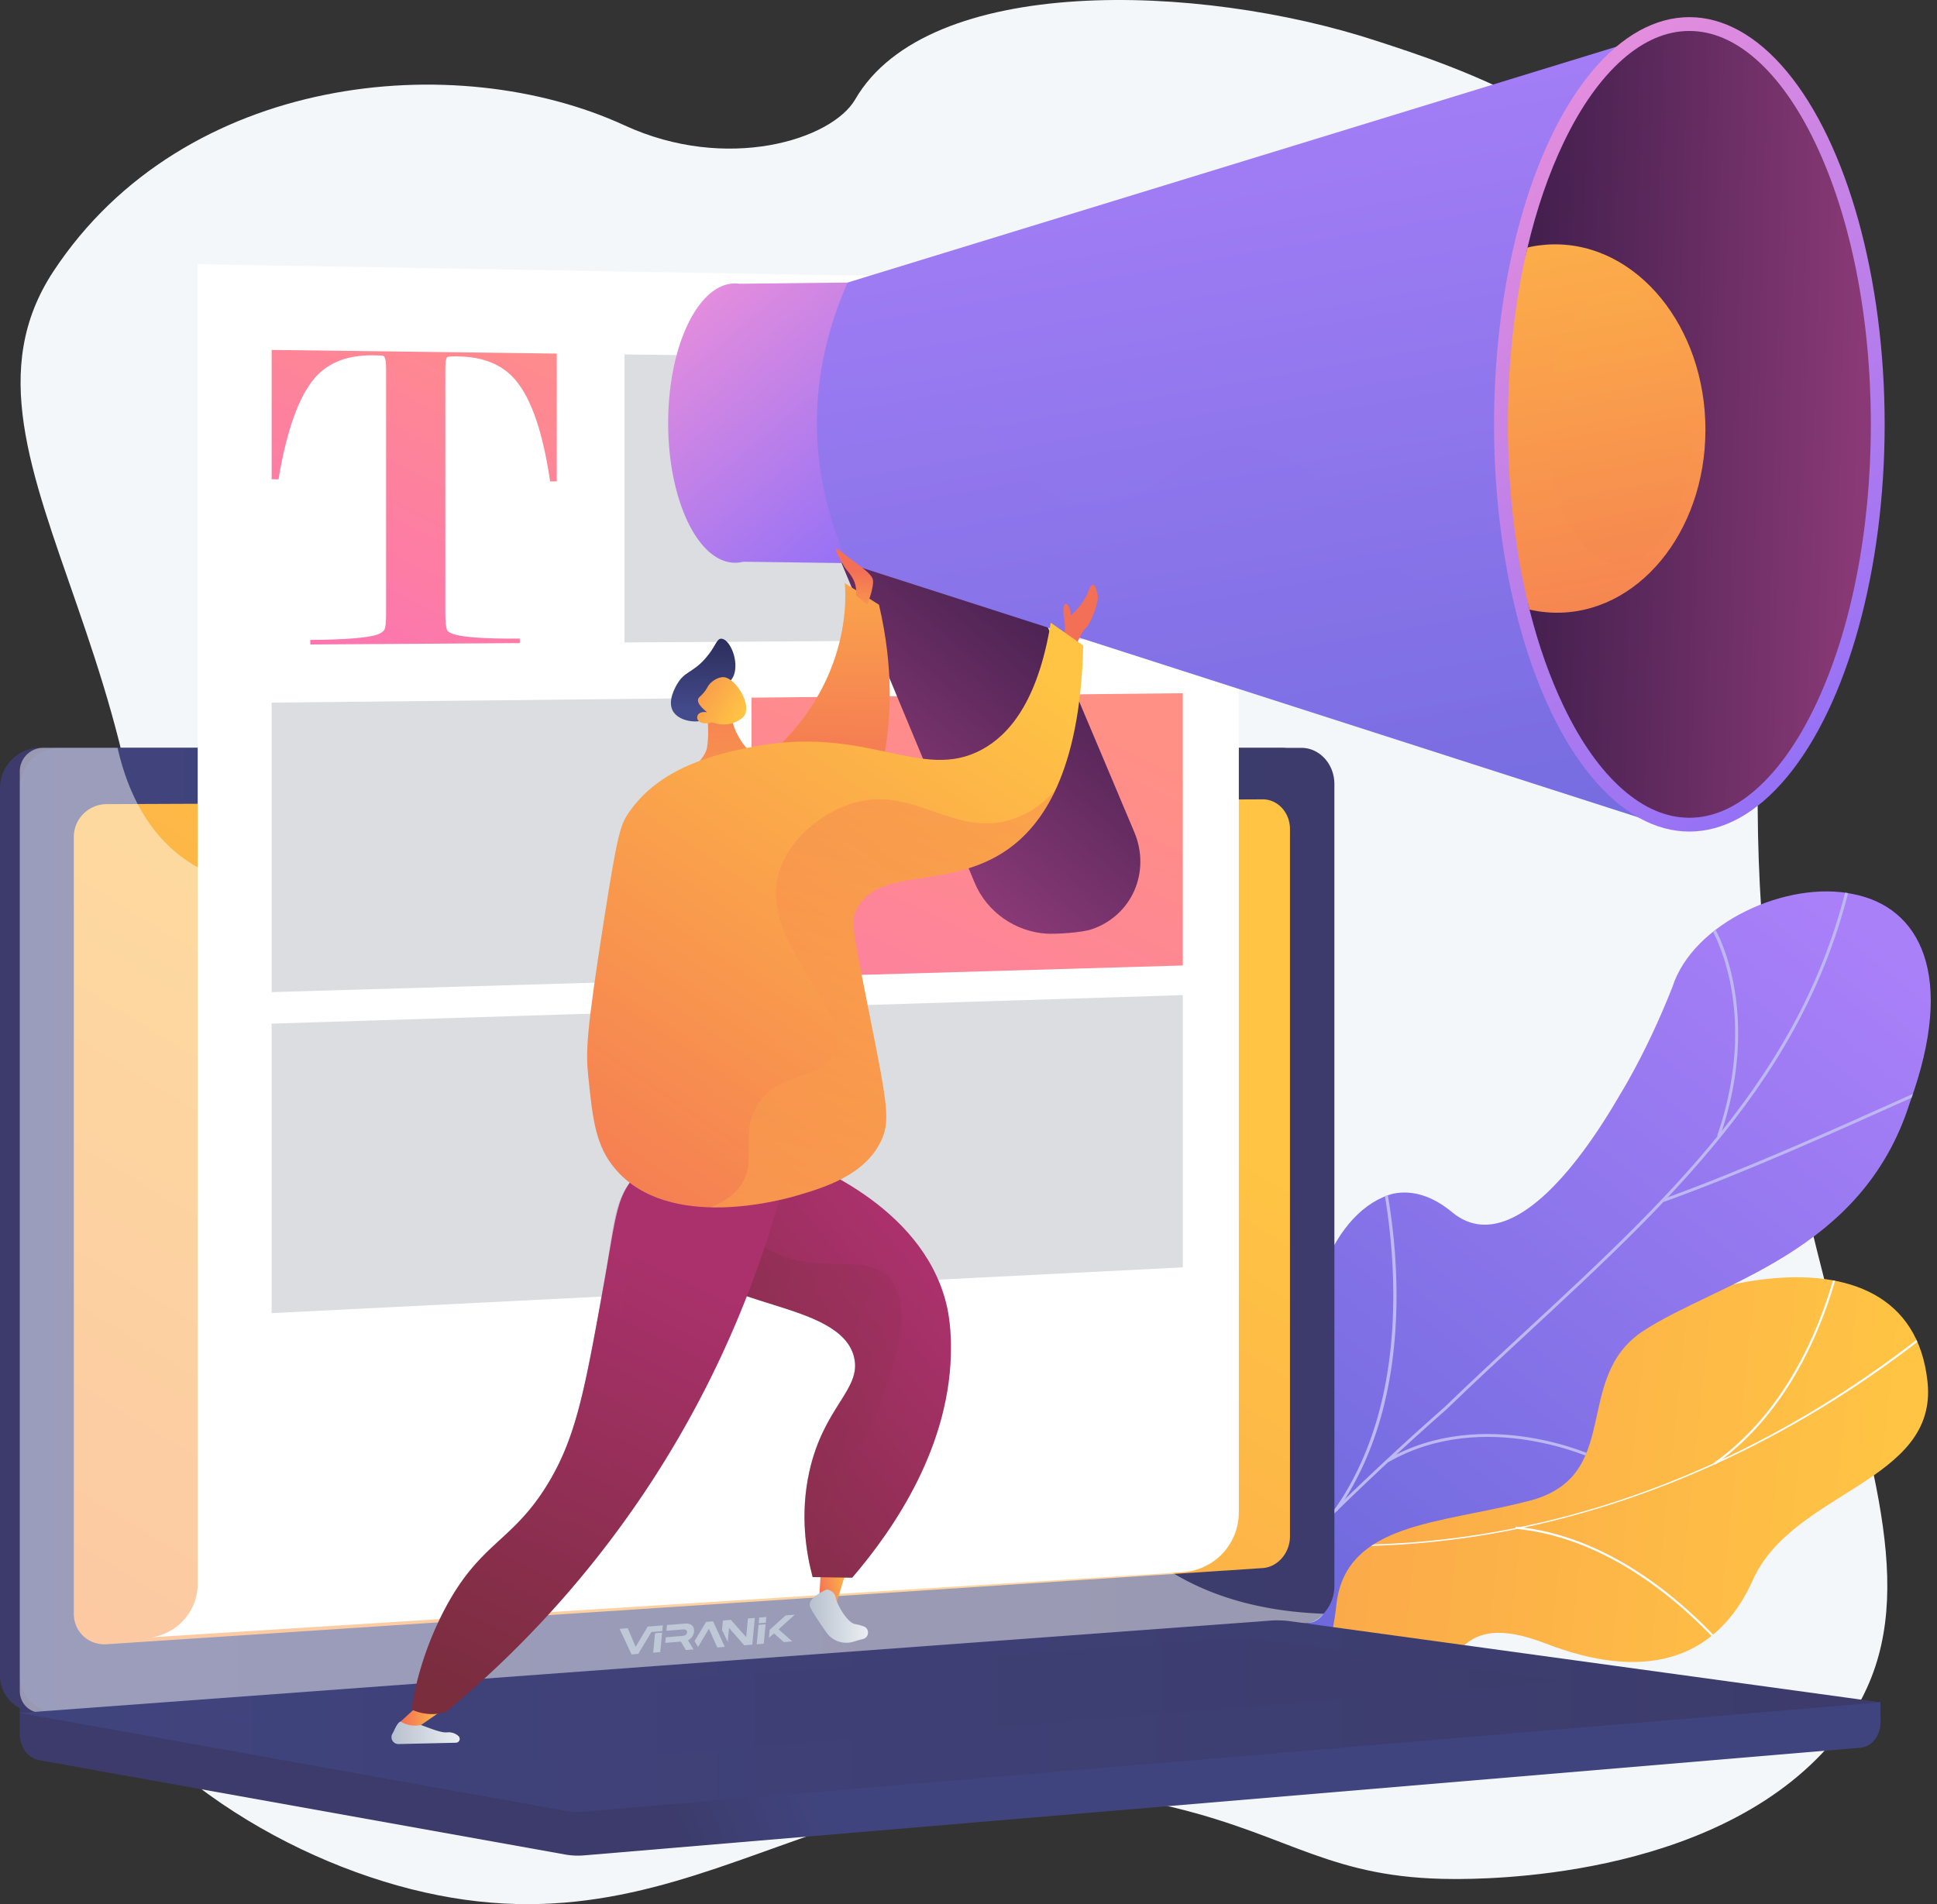 <svg xmlns="http://www.w3.org/2000/svg" xmlns:xlink="http://www.w3.org/1999/xlink" viewBox="0 0 2906.58 2857.98"><rect x="0" y="0" width="2906.58" height="2857.98" fill="#333333" stroke="none"/><defs><style>.cls-1{fill:none;}.cls-2{isolation:isolate;}.cls-3{fill:#f4f7fa;}.cls-4{fill:url(#linear-gradient);}.cls-5{clip-path:url(#clip-path);}.cls-6{fill:#fcfdfe;}.cls-7{clip-path:url(#clip-path-2);}.cls-8{fill:url(#linear-gradient-2);}.cls-9{fill:#beb8f2;}.cls-10{fill:url(#linear-gradient-3);}.cls-11{fill:url(#linear-gradient-4);}.cls-12{fill:url(#linear-gradient-5);}.cls-13{fill:url(#linear-gradient-6);}.cls-14,.cls-15{fill:#fff;}.cls-15{opacity:0.48;mix-blend-mode:soft-light;}.cls-16{fill:url(#linear-gradient-7);}.cls-17,.cls-22,.cls-25,.cls-30,.cls-36,.cls-39,.cls-48{opacity:0.3;}.cls-17,.cls-22,.cls-25,.cls-30,.cls-39,.cls-48{mix-blend-mode:multiply;}.cls-17{fill:url(#linear-gradient-8);}.cls-18{fill:url(#linear-gradient-9);}.cls-19{fill:#a2a7ae;opacity:0.39;}.cls-20{fill:url(#linear-gradient-10);}.cls-21{fill:url(#linear-gradient-11);}.cls-22{fill:url(#linear-gradient-12);}.cls-23{fill:url(#linear-gradient-13);}.cls-24{fill:url(#linear-gradient-14);}.cls-25{fill:url(#linear-gradient-15);}.cls-26{fill:url(#linear-gradient-16);}.cls-27{fill:url(#linear-gradient-17);}.cls-28{clip-path:url(#clip-path-3);}.cls-29{fill:url(#linear-gradient-18);}.cls-30{fill:url(#linear-gradient-19);}.cls-31{fill:url(#linear-gradient-20);}.cls-32{fill:url(#linear-gradient-21);}.cls-33{fill:url(#linear-gradient-22);}.cls-34{fill:url(#linear-gradient-23);}.cls-35{fill:url(#linear-gradient-24);}.cls-36{mix-blend-mode:color-burn;}.cls-37{fill:url(#linear-gradient-25);}.cls-38{fill:url(#linear-gradient-26);}.cls-40{fill:url(#linear-gradient-27);}.cls-41{fill:url(#linear-gradient-28);}.cls-42{fill:url(#linear-gradient-29);}.cls-43{fill:url(#linear-gradient-30);}.cls-44{fill:url(#linear-gradient-31);}.cls-45{fill:url(#linear-gradient-32);}.cls-46{fill:url(#linear-gradient-33);}.cls-47{fill:url(#linear-gradient-34);}.cls-48{fill:url(#linear-gradient-35);}.cls-49{fill:#bfc8d6;fill-rule:evenodd;}</style><linearGradient id="linear-gradient" x1="-4554.73" y1="-4123.75" x2="-4147.21" y2="-1518.54" gradientTransform="matrix(-0.05, -1, -1, 0.05, -1415.22, -1829.88)" gradientUnits="userSpaceOnUse"><stop offset="0" stop-color="#ffc444"/><stop offset="1" stop-color="#f36f56"/></linearGradient><clipPath id="clip-path" transform="translate(-113.08 -168.9)"><path class="cls-1" d="M1674,2224.53c-55.23,86.38-115,172-171.08,258.69,33.38,48.05,73.8,103.76,137.38,68.21,88.4-49.43,228,59.87,281.36,121.74C1987.74,2749.75,2146,2902,2226,2776.6c66.62-104.4,66.28-195.14,207.42-140.59s253.4,30.31,310.1-96.06c59.67-133,277.57-146.41,261.92-296.76-27.26-262-425.29-148.55-576.61-5.42s-188.75,26.82-305.2-50.48c-159-105.54-190.49,121.46-295.85,121.16C1745.22,2308.22,1727.86,2268.8,1674,2224.53Z"/></clipPath><clipPath id="clip-path-2" transform="translate(-113.08 -168.9)"><path class="cls-1" d="M1888.91,2816.89q-89.65-67-176.64-138.37c-1.57.38,53.5-152.28,160.59-190,210.16-71.68,190.47-248.69,206.25-338.73,17.4-129.6,109-249,214.2-160.44,104,83.5,250-144.59,329.08-338.38,31.19-98.26,173.7-160.88,270.92-140.21,100.42,19,155.57,121.18,85.71,312.89-71.57,227-288.65,269.83-400,342.85-109.39,71.61-26.51,222.25-177.36,256.54-129.18,33.08-268.65,31.65-283.09,153.18C2105.88,2697.16,2052.37,2772.76,1888.91,2816.89Z"/></clipPath><linearGradient id="linear-gradient-2" x1="-168.56" y1="-905.22" x2="-698.64" y2="601.32" gradientTransform="matrix(-0.53, -0.85, -0.85, 0.53, 2019.43, 1872.71)" gradientUnits="userSpaceOnUse"><stop offset="0" stop-color="#aa80f9"/><stop offset="1" stop-color="#6165d7"/></linearGradient><linearGradient id="linear-gradient-3" x1="1322.15" y1="2831.27" x2="1126.01" y2="2913.64" gradientUnits="userSpaceOnUse"><stop offset="0" stop-color="#40447e"/><stop offset="1" stop-color="#3c3b6b"/></linearGradient><linearGradient id="linear-gradient-4" x1="1060.24" y1="1966.82" x2="847.38" y2="2056.22" xlink:href="#linear-gradient-3"/><linearGradient id="linear-gradient-5" x1="142.78" y1="2015.22" x2="2115.41" y2="2015.22" xlink:href="#linear-gradient-3"/><linearGradient id="linear-gradient-6" x1="1388.94" y1="1537.09" x2="-122.89" y2="4008.61" gradientTransform="matrix(1, 0, 0, 1, 0, 0)" xlink:href="#linear-gradient"/><linearGradient id="linear-gradient-7" x1="142.78" y1="2744.69" x2="2934.86" y2="2744.69" xlink:href="#linear-gradient-3"/><linearGradient id="linear-gradient-8" x1="303.51" y1="2552.91" x2="2349.25" y2="2552.91" xlink:href="#linear-gradient-3"/><linearGradient id="linear-gradient-9" x1="1550.05" y1="1040.36" x2="1057.84" y2="2075.96" gradientUnits="userSpaceOnUse"><stop offset="0" stop-color="#ff9085"/><stop offset="1" stop-color="#fb6fbb"/></linearGradient><linearGradient id="linear-gradient-10" x1="890.78" y1="561.1" x2="519.11" y2="1274.72" xlink:href="#linear-gradient-9"/><linearGradient id="linear-gradient-11" x1="-6904.98" y1="933.45" x2="-7259.14" y2="1351.13" gradientTransform="translate(8645.73)" gradientUnits="userSpaceOnUse"><stop offset="0" stop-color="#311944"/><stop offset="1" stop-color="#893976"/></linearGradient><linearGradient id="linear-gradient-12" x1="-6948.6" y1="896.45" x2="-7302.77" y2="1314.14" xlink:href="#linear-gradient-11"/><linearGradient id="linear-gradient-13" x1="6359.78" y1="636.91" x2="6073.91" y2="974.06" gradientTransform="matrix(-1, 0, 0, 1, 7506.03, 0)" gradientUnits="userSpaceOnUse"><stop offset="0" stop-color="#e38ddd"/><stop offset="1" stop-color="#9571f6"/></linearGradient><linearGradient id="linear-gradient-14" x1="-6741.44" y1="167.02" x2="-6414.6" y2="1974.88" gradientTransform="translate(8645.73)" xlink:href="#linear-gradient-2"/><linearGradient id="linear-gradient-15" x1="-6853.28" y1="170.33" x2="-6522.36" y2="2000.7" gradientTransform="translate(8645.73)" xlink:href="#linear-gradient-2"/><linearGradient id="linear-gradient-16" x1="5183.51" y1="421.9" x2="4532.44" y2="1189.74" gradientTransform="matrix(-1, 0, 0, 1, 7392.94, -168.9)" xlink:href="#linear-gradient-13"/><linearGradient id="linear-gradient-17" x1="5229.11" y1="796.37" x2="4601.46" y2="812.36" gradientTransform="matrix(-1, 0, 0, 1, 7506.03, 0)" xlink:href="#linear-gradient-11"/><clipPath id="clip-path-3" transform="translate(-113.08 -168.9)"><path class="cls-1" d="M2648.05,1396.28c34.36,0,68.13-14.42,100.36-42.85,32.8-28.93,62.46-70.78,88.17-124.4,54-112.69,83.8-263,83.8-423.21s-29.76-310.51-83.8-423.21c-25.71-53.61-55.37-95.46-88.17-124.4-32.23-28.43-66-42.84-100.36-42.84s-68.12,14.41-100.35,42.84c-32.8,28.94-62.47,70.79-88.17,124.4-54,112.7-83.8,263-83.8,423.21s29.76,310.52,83.8,423.21c25.7,53.62,55.37,95.47,88.17,124.4C2579.93,1381.86,2613.69,1396.28,2648.05,1396.28Z"/></clipPath><linearGradient id="linear-gradient-18" x1="-6303.9" y1="224.14" x2="-6090.5" y2="1404.52" gradientTransform="translate(8645.73)" xlink:href="#linear-gradient"/><linearGradient id="linear-gradient-19" x1="-6180.85" y1="376.2" x2="-6023.39" y2="1247.14" gradientTransform="translate(8645.73)" xlink:href="#linear-gradient"/><linearGradient id="linear-gradient-20" x1="819.18" y1="2849.78" x2="873.97" y2="2849.78" gradientTransform="translate(51.23 -126.96) rotate(-9.67)" gradientUnits="userSpaceOnUse"><stop offset="0" stop-color="#f36f56"/><stop offset="1" stop-color="#ffc444"/></linearGradient><linearGradient id="linear-gradient-21" x1="1328.13" y1="2594.57" x2="1415.6" y2="2594.57" gradientUnits="userSpaceOnUse"><stop offset="0" stop-color="#b7c0ce"/><stop offset="1" stop-color="#ebeff2"/></linearGradient><linearGradient id="linear-gradient-22" x1="1508.7" y1="2072.88" x2="1044.12" y2="2454.5" gradientTransform="matrix(1, 0, 0, 1, 0.93, -0.75)" gradientUnits="userSpaceOnUse"><stop offset="0" stop-color="#ab316d"/><stop offset="1" stop-color="#792d3d"/></linearGradient><linearGradient id="linear-gradient-23" x1="700.49" y1="2769.3" x2="802.91" y2="2769.3" xlink:href="#linear-gradient-21"/><linearGradient id="linear-gradient-24" x1="969.71" y1="2568.36" x2="1034.35" y2="2568.36" gradientTransform="translate(-9.55 89.48) rotate(5.37)" xlink:href="#linear-gradient-20"/><linearGradient id="linear-gradient-25" x1="1224.2" y1="2769.9" x2="690.92" y2="2482.57" gradientTransform="translate(51.23 -126.96) rotate(-9.67)" xlink:href="#linear-gradient-22"/><linearGradient id="linear-gradient-26" x1="319.68" y1="2517.78" x2="-195.24" y2="3052.51" gradientTransform="matrix(0.95, -0.3, 0.3, 0.95, 69.24, -235.87)" xlink:href="#linear-gradient-22"/><linearGradient id="linear-gradient-27" x1="280.95" y1="2502.73" x2="-223.28" y2="3026.35" gradientTransform="matrix(0.95, -0.3, 0.3, 0.95, 69.24, -235.87)" xlink:href="#linear-gradient-22"/><linearGradient id="linear-gradient-28" x1="1332.24" y1="1380.98" x2="1344.69" y2="845.88" gradientTransform="matrix(1, 0, 0, 1, 0.93, -0.75)" xlink:href="#linear-gradient-20"/><linearGradient id="linear-gradient-29" x1="-2196.68" y1="1025.33" x2="-2188.74" y2="1140.85" gradientTransform="matrix(-1, 0, 0, 1, -802, -0.38)" xlink:href="#linear-gradient-20"/><linearGradient id="linear-gradient-30" x1="-2066.09" y1="1384.14" x2="-2077.42" y2="1248.17" gradientTransform="matrix(-1, 0.05, 0.05, 1, -970.49, -43.53)" gradientUnits="userSpaceOnUse"><stop offset="0" stop-color="#444b8c"/><stop offset="1" stop-color="#26264f"/></linearGradient><linearGradient id="linear-gradient-31" x1="1188.43" y1="1101.85" x2="1225.76" y2="1661.83" gradientTransform="matrix(1, 0, 0, 1, 0.93, -0.75)" xlink:href="#linear-gradient-20"/><linearGradient id="linear-gradient-32" x1="4063.87" y1="1950.68" x2="4170.73" y2="2063.32" gradientTransform="translate(-3337.78 329.9) rotate(-14.99)" xlink:href="#linear-gradient-20"/><linearGradient id="linear-gradient-33" x1="-2518.75" y1="1133.08" x2="-2496.37" y2="1204.56" gradientTransform="matrix(-1, 0, 0, 1, -802, -0.38)" xlink:href="#linear-gradient-20"/><linearGradient id="linear-gradient-34" x1="908.74" y1="2127.67" x2="1593.16" y2="1128.01" gradientTransform="matrix(1, 0, 0, 1, 0.93, -0.75)" xlink:href="#linear-gradient-20"/><linearGradient id="linear-gradient-35" x1="-2298.55" y1="1362.05" x2="-2159.93" y2="2084.07" gradientTransform="matrix(-1, 0, 0, 1, -802, -0.38)" xlink:href="#linear-gradient-20"/></defs><g class="cls-2"><g id="Illustration"><path class="cls-3" d="M1050.21,357.06C797.76,240.71,389.86,278.22,193.45,575.84.88,867.64,441.54,1194.46,309.68,1860.55,238.76,2218.78,109.05,2343.47,188.22,2564c81.67,227.52,323.94,385.14,541.52,440.3,448.83,113.79,644.36-246,1148.82-121.46,173.58,42.86,232.69,105.77,415,106.28,43.66.12,383.9,1.37,561.76-197.38,275.94-308.34-180.24-716.63-93.64-1662.85,14.48-158.14,44.46-335.15-53.13-519.68-135.23-255.71-420-342.89-529.77-378.91-267-87.6-673.55-100.15-782.37,87.71C1361.22,378.75,1203.72,427.81,1050.21,357.06Z" transform="translate(-113.08 -168.9)"/><path class="cls-4" d="M1604.34,2545.41c-7.91-12.64-14-47.12-11.86-56.76,14.12-64.16,32.77-186,88.92-226.87,9.59-7,51.68,26.93,64.79,25.76,32.08,15.1,42.27,22.33,79.83,21.7,110.86-1.84,137-226.86,297.42-121.87,117.53,76.91,153.74,193.69,305.35,50.43s549.32-256.52,576.69,5.4c15.7,150.31-202.28,163.76-261.93,296.76-56.67,126.38-168.94,150.59-310.11,96.05s-140.68,36.18-207.43,140.6c-80.18,125.43-237.84-26.91-304.63-103.45C1867.6,2611.52,1689.06,2490.86,1604.34,2545.41Z" transform="translate(-113.08 -168.9)"/><g class="cls-5"><path class="cls-6" d="M1633.5,2380.44l1.32-2.88c444.18,203.4,960.9,121.24,1382.24-219.8l2,2.47c-199.69,161.62-429.69,268.93-665.14,310.33C2106.39,2514.08,1857.27,2482.91,1633.5,2380.44Z" transform="translate(-113.08 -168.9)"/><path class="cls-6" d="M2198.67,2832.56c-48.43-124.54-182.38-289.32-298.61-367.33l1.77-2.64c116.68,78.32,251.17,243.77,299.79,368.82Z" transform="translate(-113.08 -168.9)"/><path class="cls-6" d="M1721.15,2419.37l.47-3.14c72,10.78,146.6-15.24,221.85-77.33,55.17-45.52,109.38-109,161.13-188.73l2.66,1.73c-51.92,80-106.35,143.72-161.77,189.45C1869.51,2404,1794,2430.28,1721.15,2419.37Z" transform="translate(-113.08 -168.9)"/><path class="cls-6" d="M2387.11,2463.38l.31-3.15c136.68,13.33,246.95,106.58,315.38,182.46l-2.36,2.13C2632.39,2569.35,2522.78,2476.62,2387.11,2463.38Z" transform="translate(-113.08 -168.9)"/><path class="cls-6" d="M2686.43,2367.27l-1.84-2.59c126.32-89.32,175-244.25,192.77-328.65l3.11.66C2862.6,2121.54,2813.62,2277.32,2686.43,2367.27Z" transform="translate(-113.08 -168.9)"/></g><g class="cls-7"><path class="cls-8" d="M1888.91,2816.89q-89.65-67-176.64-138.37c-1.57.38,53.5-152.28,160.59-190,210.16-71.68,190.47-248.69,206.25-338.73,17.77-129.29,101.94-234.17,212.25-176.73,123.62,61.33,254.22-127.55,331-322.09,31.19-98.26,173.7-160.88,270.92-140.21,100.42,19,155.57,121.18,85.71,312.89-71.57,227-288.65,269.83-400,342.85-109.39,71.61-26.51,222.25-177.36,256.54-129.18,33.08-268.65,31.65-283.09,153.18C2105.88,2697.16,2052.37,2772.76,1888.91,2816.89Z" transform="translate(-113.08 -168.9)"/><path class="cls-9" d="M1794.28,2776.49c.66-1.26,223.37-264.73,486.85-496,40.07-38.78,81.66-77.3,121.88-114.55,224-207.43,435.54-403.36,491.94-718l4.38.78c-56.67,316.09-268.76,512.51-493.3,720.46-40.2,37.23-81.77,75.73-121.89,114.56-264.9,232.5-484.82,493.2-486,494.92Z" transform="translate(-113.08 -168.9)"/><path class="cls-9" d="M2609.16,1973l-1.49-4.19c115.87-41.26,265-108.31,345.16-144.33,64.86-29.15,65-29,66.83-27.65l-1.34,1.77v2.18c-2.92.45-29.73,12.5-63.67,27.75C2874.46,1864.55,2725.2,1931.65,2609.16,1973Z" transform="translate(-113.08 -168.9)"/><path class="cls-9" d="M2689.79,1873.57c34.71-99.78,29.7-180.58,19.38-230.8-11.25-54.69-31.66-88.09-35-90.73l1.08-1.35-.26-2.78c1.32-.13,2.28.75,3.6,2.42,18.78,24,76.42,149.24,15.37,324.7Z" transform="translate(-113.08 -168.9)"/><path class="cls-9" d="M2118.89,2437.51l-3.63-2.57c121.1-171.67,89.09-410.27,69.7-504.89a71.71,71.71,0,0,1-1.39-7.51l4.44-.13-2.22.07,2.22-.08c0,.55.63,3.43,1.31,6.76,14,68.23,20.43,135.51,19.17,199.94C2206.08,2252.88,2175.93,2356.64,2118.89,2437.51Z" transform="translate(-113.08 -168.9)"/><path class="cls-9" d="M2196.77,2363.25l-2.22-3.86c145.68-83.54,314.29-4.07,316.79-2.34l0,0,.47,2.62-2.38,1.19.38-2.17-1.18,1.85C2507.12,2359.68,2341,2280.54,2196.77,2363.25Zm313.44-6.75-.38,2.19Z" transform="translate(-113.08 -168.9)"/><path class="cls-9" d="M1831.37,2733.83c21.51-36.49,42.53-107.19,20.51-236.77-1.25-7.36-1.25-7.36-.56-8.29l3.57,2.66-1.79-1.33,2.2.15c0,.52.45,3.09,1,6.06,22.24,130.91.83,202.64-21.06,239.77Z" transform="translate(-113.08 -168.9)"/><path class="cls-9" d="M1889.63,2674.81l-3.16-3.12c55.18-56,174.14-54.46,240.14-48.54,2.09.19,3.44.31,3.94.32l-.1,4.44c-.53,0-2-.13-4.24-.34C2061,2621.73,1943.53,2620.1,1889.63,2674.81Z" transform="translate(-113.08 -168.9)"/></g><path class="cls-10" d="M2934.86,2723.94,142.78,2699.62v72c0,19.53,12.18,36.14,28.67,39.1L961,2952.35a108.51,108.51,0,0,0,28.33,1.33l1915.22-161.54c17.1-1.44,30.34-18.1,30.34-38.17Z" transform="translate(-113.08 -168.9)"/><path class="cls-11" d="M2036.06,2607.31,173.51,2738.93c-33.33,2.35-60.43-22.67-60.43-55.91V1351.53a60.33,60.33,0,0,1,60.43-60.18H2036.06c27.45,0,49.65,24.35,49.65,54.4V2549.4C2085.71,2579.44,2063.51,2605.36,2036.06,2607.31Z" transform="translate(-113.08 -168.9)"/><path class="cls-12" d="M2065.75,2607.31,203.21,2738.93c-33.33,2.35-60.43-22.67-60.43-55.91V1351.53a60.33,60.33,0,0,1,60.43-60.18H2065.75c27.46,0,49.66,24.35,49.66,54.4V2549.4C2115.41,2579.44,2093.21,2605.36,2065.75,2607.31Z" transform="translate(-113.08 -168.9)"/><path class="cls-13" d="M2007.73,2522.45,273,2636.78c-27.13,1.79-49.17-18.76-49.17-45.89V1425.17A49.4,49.4,0,0,1,273,1375.84l1734.76-7.18c22.65-.1,41,19.86,41,44.57V2475C2048.7,2499.71,2030.38,2521,2007.73,2522.45Z" transform="translate(-113.08 -168.9)"/><path class="cls-14" d="M1200.26,1327.77c0,12.37-9.58,22.43-21.42,22.47s-21.47-10-21.47-22.39,9.61-22.46,21.47-22.47S1200.26,1315.4,1200.26,1327.77Z" transform="translate(-113.08 -168.9)"/><path class="cls-15" d="M1617,2242.12c-143.58-77.25-256.48,20.64-365.44-75.95-66.06-58.55-33.63-102.22-114.91-189.73-90-96.92-148.63-64.34-239.11-151.57-114.4-110.29-57.18-196.1-155.72-275.29-119.54-96.07-248.47-7.15-362.26-99.28-49.08-39.74-76-97.51-90.08-159H178.14a35.35,35.35,0,0,0-35.36,35.32V2706.88c0,19.51,15.85,34.2,35.36,32.82L2076.38,2605c9.31-.66,17.57-6.1,22.87-14-139-5.07-224.32-51.65-278.89-99.8C1713.61,2397,1732.12,2304.06,1617,2242.12Z" transform="translate(-113.08 -168.9)"/><path class="cls-16" d="M2019.28,2601.34,142.78,2739.88,961,2886.71A108.51,108.51,0,0,0,989.3,2888l1945.56-164.1-885.73-121.66A142,142,0,0,0,2019.28,2601.34Z" transform="translate(-113.08 -168.9)"/><polygon class="cls-17" points="303.51 2574.46 1865.75 2457.4 2349.25 2523.28 800.47 2648.41 303.51 2574.46"/><path class="cls-14" d="M1972,2439V592.47l-1562.26-27V2545.87a81.49,81.49,0,0,1-68.36,80.43h0L1888,2528.64A89.86,89.86,0,0,0,1972,2439Z" transform="translate(-113.08 -168.9)"/><polygon class="cls-18" points="1774.86 1449.1 1127.75 1468.02 1127.75 1047.14 1774.86 1040.47 1774.86 1449.1"/><polygon class="cls-19" points="1070.4 1469.7 407.62 1489.08 407.62 1054.56 1070.4 1047.73 1070.4 1469.7"/><polygon class="cls-19" points="1774.86 1902.23 407.62 1970.91 407.62 1536.4 1774.86 1493.6 1774.86 1902.23"/><polygon class="cls-19" points="937.12 964.25 1774.86 958.79 1774.86 542.66 937.12 531.97 937.12 964.25"/><path class="cls-20" d="M948.56,699.58V891.45l-9.94,0q-16.35-110.31-51.94-152-29.28-34.9-86.62-35.63-14.38-.18-15.82,1.15-2.88,2-2.88,17.67V1090q0,19.73,2.88,25.16,1.44,2.71,10.07,5.72t33,4.9q24.35,1.89,65.76,1.63v6.74l-314.37,2.06v-6.85q41.73-.26,66.49-2.46t33.47-5.33c5.8-2.08,9.54-4.62,11.24-7.58s2.55-10.84,2.55-23.58V722.25q0-17.75-4.36-19.18-2.18-.71-15.25-.87-56.77-.72-86.81,33.25-36.66,42.21-55,152.87l-10.31-.05V694.12Z" transform="translate(-113.08 -168.9)"/><path class="cls-21" d="M1683.05,1570.21c-45.74-2.93-88.93-31.9-107.51-76.53l-262-629.33c-23.85-57.31,3.06-122.16,60.41-145.16,57.76-23.16,147.79,4.12,172.26,62L1815,1417.37c25.34,60-3.23,125.57-63.5,146.2C1736.64,1568.66,1698.14,1571.18,1683.05,1570.21Z" transform="translate(-113.08 -168.9)"/><path class="cls-22" d="M1373.94,719.19c57.76-23.16,147.79,4.12,172.26,62L1792,1362.88c-41.13-10.57-89.83-9.62-136.57-50.6-77.8-68.23-39.53-155.66-101.2-233.54-28.19-35.6-80.35-73.08-186.53-84.35l-54.14-130C1289.68,807,1316.59,742.19,1373.94,719.19Z" transform="translate(-113.08 -168.9)"/><path class="cls-23" d="M1216.21,594.3a48.25,48.25,0,0,1,6.7.48l162-1.78v421.12L1228.48,1012a49.72,49.72,0,0,1-12.27,1.55c-55.51,0-100.51-93.85-100.51-209.61S1160.7,594.3,1216.21,594.3Z" transform="translate(-113.08 -168.9)"/><path class="cls-24" d="M1384.87,593c-61.34,140.23-61.34,280,0,421.12l1204.77,387.34,12.44-1181.95Z" transform="translate(-113.08 -168.9)"/><path class="cls-25" d="M2264.41,1054c-114.55-43.4-150.14-209.58-283.13-215.18-104.35-4.38-135.79,96.94-238,86-104.67-11.19-122.24-124-239.45-163.81-53.3-18.08-109-14.74-163.16.55q-10.91,125.63,44.23,252.51l1204.77,387.34-71.27-401.31C2399.58,1069.45,2319.94,1075.08,2264.41,1054Z" transform="translate(-113.08 -168.9)"/><ellipse class="cls-26" cx="2534.97" cy="636.92" rx="293.06" ry="611.19"/><path class="cls-27" d="M2648.05,1396.28c34.36,0,68.13-14.42,100.36-42.85,32.8-28.93,62.46-70.78,88.17-124.4,54-112.69,83.8-263,83.8-423.21s-29.76-310.51-83.8-423.21c-25.71-53.61-55.37-95.46-88.17-124.4-32.23-28.43-66-42.84-100.36-42.84s-68.12,14.41-100.35,42.84c-32.8,28.94-62.47,70.79-88.17,124.4-22.6,47.12-41,100.82-54.65,159.06-19.07,81.06,36,165.67,36,258.9,0,99.13-53.81,199.72-32.32,284.7,13.24,52.36,30.31,100.8,50.92,143.76,25.7,53.62,55.37,95.47,88.17,124.4C2579.93,1381.86,2613.69,1396.28,2648.05,1396.28Z" transform="translate(-113.08 -168.9)"/><g class="cls-28"><path class="cls-29" d="M2672.17,813.84c0,154.85-102.53,277.8-227.23,274.66C2322.17,1085.42,2224,960.91,2224,810.37s98.14-273.52,220.91-274.71C2569.64,534.45,2672.17,659,2672.17,813.84Z" transform="translate(-113.08 -168.9)"/><path class="cls-30" d="M2652.47,811.32c0,115-50,206.29-110.72,204-59.82-2.29-107.63-94.75-107.63-206.53s47.81-203.11,107.63-204C2602.51,603.86,2652.47,696.33,2652.47,811.32Z" transform="translate(-113.08 -168.9)"/></g><path class="cls-31" d="M1346.05,2507.7l-4,63.67s9,9.57,26.43,2.9l19-62.52Z" transform="translate(-113.08 -168.9)"/><path class="cls-32" d="M1354,2554.51s-31.18,12.72-25.12,26.51c3.25,7.41,14.5,24.13,24.22,38a36.43,36.43,0,0,0,40.29,14c5-1.51,10.21-3,14.78-4.17,9.45-2.44,10-15.65.79-18.89a72.74,72.74,0,0,0-12.73-3.44c-11.42-1.76-27.13-28.73-29-39.53S1354,2554.51,1354,2554.51Z" transform="translate(-113.08 -168.9)"/><path class="cls-33" d="M1279,1896.65c45.93,15.84,215.78,80,253.64,227.26,2,7.86,7.21,29.72,7.45,65.42,1,148.63-85.41,274.44-148.25,347.63l-59.45-1c-9.9-37.93-19-94.66-4.79-158.51,21.72-97.57,78.12-122.89,67.23-170.78-19.76-87-221.7-73.77-240.75-151.64C1147.16,2026.91,1162.26,1979.17,1279,1896.65Z" transform="translate(-113.08 -168.9)"/><path class="cls-34" d="M711.07,2786.59l86.23-2a5.75,5.75,0,0,0,3.53-10.17,21.82,21.82,0,0,0-16.65-5.39c-16.39,1.71-53.19-21.22-69.89-16.3-5.45,1.61-9.88,14.44-12.15,18A10.33,10.33,0,0,0,711.07,2786.59Z" transform="translate(-113.08 -168.9)"/><path class="cls-35" d="M749.8,2720.33l-35.51,32.37s12.4,9.26,30.49,5.29l36.29-25Z" transform="translate(-113.08 -168.9)"/><g class="cls-36"><path class="cls-37" d="M1431.39,2280.1c23.81-64.31,52.36-143.61,19.73-188.62-33-45.56-105.35-7.09-177.91-43.79-26.91-13.61-54.58-38-77.59-82.07-40.73,42.05-46.26,70.28-41.58,89.42,19,77.87,221,64.67,240.75,151.64,10.89,47.89-45.51,73.21-67.23,170.78-12.22,54.89-7.19,104.49.74,141.44a489,489,0,0,1,34.82-106.74C1389.14,2355.77,1406.31,2347.85,1431.39,2280.1Z" transform="translate(-113.08 -168.9)"/></g><path class="cls-38" d="M1305.27,1878.07c-27.93,128.35-87.46,324.33-223.89,528.91a1540.43,1540.43,0,0,1-299,331.47,72.29,72.29,0,0,1-52.07-4A494.55,494.55,0,0,1,778.9,2587.1c54.87-105.65,103.74-102.26,158.85-195.51,40.35-68.27,53.46-140.79,79.68-285.84,20.25-112,20.26-138.77,48-170.89C1121.54,1869.92,1226.9,1869.17,1305.27,1878.07Z" transform="translate(-113.08 -168.9)"/><g class="cls-39"><path class="cls-40" d="M800,2611c19.58-30.91,54.33-63.11,122.87-126.62,70.83-65.65,68.11-53.78,82-73.18,62.42-86.84,28.59-179.61,44-291.58,8.6-62.47,36.17-144.11,116.46-235.57-37.64,7-73.67,21.88-99.9,50.83-32.21,35.55-29.83,70.35-48,170.89-26.22,145.05-39.33,217.57-79.68,285.84-55.11,93.25-104,89.86-158.85,195.51a494.55,494.55,0,0,0-48.61,147.37,71.94,71.94,0,0,0,42.34,6.17C768.08,2667.24,790,2626.67,800,2611Z" transform="translate(-113.08 -168.9)"/></g><path class="cls-41" d="M1380.6,1044.07s23,171-157.16,291.58l191.73,45.69s61.34-114.75,16.88-304.79Z" transform="translate(-113.08 -168.9)"/><path class="cls-42" d="M1414.34,1076.55s10.33-25.51,8.66-37-29-26.8-47.64-42.62.7,15.91,5,23.13,19.53,18,17.35,42.6Z" transform="translate(-113.08 -168.9)"/><path class="cls-43" d="M1199.84,1206.76c9.41-18.54,13.3-18.44,15.61-28.23,5.26-22.3-8.35-50.63-19.88-51-7.44-.25-8.06,11.31-23.8,29.34-19.28,22.08-31,19.18-42.34,38.35-2.65,4.48-14.6,24.66-7.25,39.72,9.39,19.22,46.36,22.26,61.82,7.43C1191.33,1235.32,1188.25,1229.61,1199.84,1206.76Z" transform="translate(-113.08 -168.9)"/><path class="cls-44" d="M1172.13,1226.78s6.61,35.24,1.91,63.9c-4.24,25.9-52.22,52.81-61.41,60.53s24.39,16.08,55.2,12,115.16-31,128-46.09-14.92-7.63-38.26-10.47-45.61-42-46.3-61.91S1172.13,1226.78,1172.13,1226.78Z" transform="translate(-113.08 -168.9)"/><path class="cls-45" d="M1182.18,1253.08s23.58,10.35,44.47-6.36c18.7-15-9.12-60.9-28.14-61.48-6.35-.2-15.61,4.35-21.08,11-3.23,3.94-3.43,6.55-8.83,12.87-5,5.83-7.17,6.36-7.93,9.19-1,3.54.68,9.45,13.49,19.62-6.38-1.18-11.88.51-14,4.23a8.12,8.12,0,0,0-.84,4.36C1160.08,1253.44,1169.14,1256.65,1182.18,1253.08Z" transform="translate(-113.08 -168.9)"/><path class="cls-46" d="M1700.48,1130.4s14.28-2,9.82-29.28c-3.49-21.38-.85-28.57,4.2-24.78s5.76,16.15,5.76,16.15,18.41-15.71,26-36.29,12.45-3.25,14.08,7-10.82,42.24-17.86,48.2-17.32,32.21-17.32,32.21Z" transform="translate(-113.08 -168.9)"/><path class="cls-47" d="M1738.54,1137.7l-48.75-34.13c-19.75,121.53-64.68,169.24-102.85,190.11-92.07,50.35-174.27-39.33-350.51-2.69-48.57,10.09-133.22,28.9-180.15,98.09-12.34,18.19-16.73,32-37.19,162.44-26.16,166.78-27.09,195.89-23.39,231.8,6.77,65.71,10.87,105.54,41.18,140.78,80.48,93.59,251.49,45.3,272.93,38.94,39.61-11.74,101.17-30,125.62-82.33,11.5-24.63,10.27-47.14-7.43-137.2-35.07-178.4-39.55-189.94-29.77-209.48,33-65.94,137.58-28.23,225.91-89.56C1675.79,1408.62,1734,1330.49,1738.54,1137.7Z" transform="translate(-113.08 -168.9)"/><path class="cls-48" d="M1229.66,1939.23c17.24-35.37-5.94-68,19.48-110.47,32.39-54.18,90.69-35.8,112.62-75.83,37.5-68.47-110.18-163.92-80.2-272.91,14.32-52,64.34-89.72,106.12-104,92.77-31.7,153.47,49,240.44,23.78,20.61-6,44.27-18.39,68.2-44.13-21.15,44.63-47.41,71.6-72.18,88.79-88.33,61.33-192.92,23.62-225.91,89.56-9.78,19.54-5.3,31.08,29.77,209.48,17.7,90.06,18.93,112.57,7.43,137.2-24.45,52.35-86,70.59-125.62,82.33-11.74,3.48-68.3,19.48-130.29,17.94C1207.18,1969.74,1222.06,1954.84,1229.66,1939.23Z" transform="translate(-113.08 -168.9)"/><polygon class="cls-49" points="929.79 2444.78 942.01 2443.79 953.78 2471.77 971.98 2441.36 994.58 2439.54 993.76 2448.22 977.53 2449.53 957.71 2482.34 947.66 2483.15 929.79 2444.78"/><polygon class="cls-49" points="982.9 2451.29 993.55 2450.43 990.78 2479.66 980.13 2480.52 982.9 2451.29"/><path class="cls-49" d="M1113.92,2607.93l26.68-2.15c15.76-1.24,14,11.65,13.89,12.55a16.56,16.56,0,0,1-9,12.5l8.25,13.7-11.65.94-7.27-12.64-23.42,1.91.79-8.41,24.16-2c7.11-.58,7.48-3.83,7.58-5.35,0-1,.34-4.93-5.77-4.43l-25.05,2Z" transform="translate(-113.08 -168.9)"/><polygon class="cls-49" points="1059.64 2434.28 1070.04 2433.43 1087.6 2471.83 1076.35 2472.74 1063.75 2444.72 1047.51 2471.93 1042.07 2463.32 1059.64 2434.28"/><polygon class="cls-49" points="1084.78 2432.24 1096.74 2431.28 1119.67 2457.12 1122.31 2429.21 1132.68 2428.37 1128.88 2468.49 1116.82 2469.47 1093.98 2443.47 1092.01 2464.39 1083.43 2446.49 1084.78 2432.24"/><polygon class="cls-49" points="1138.22 2438.72 1148.87 2437.86 1146.1 2467.1 1135.45 2467.96 1138.22 2438.72"/><polygon class="cls-49" points="1139.24 2427.84 1149.89 2426.98 1149.07 2435.66 1138.42 2436.52 1139.24 2427.84"/><polygon class="cls-49" points="1178.79 2424.64 1192.63 2423.52 1168.32 2445.52 1188.84 2463.64 1176.19 2464.67 1161.39 2451.61 1153.81 2458.28 1154.95 2446.13 1178.79 2424.64"/></g></g></svg>